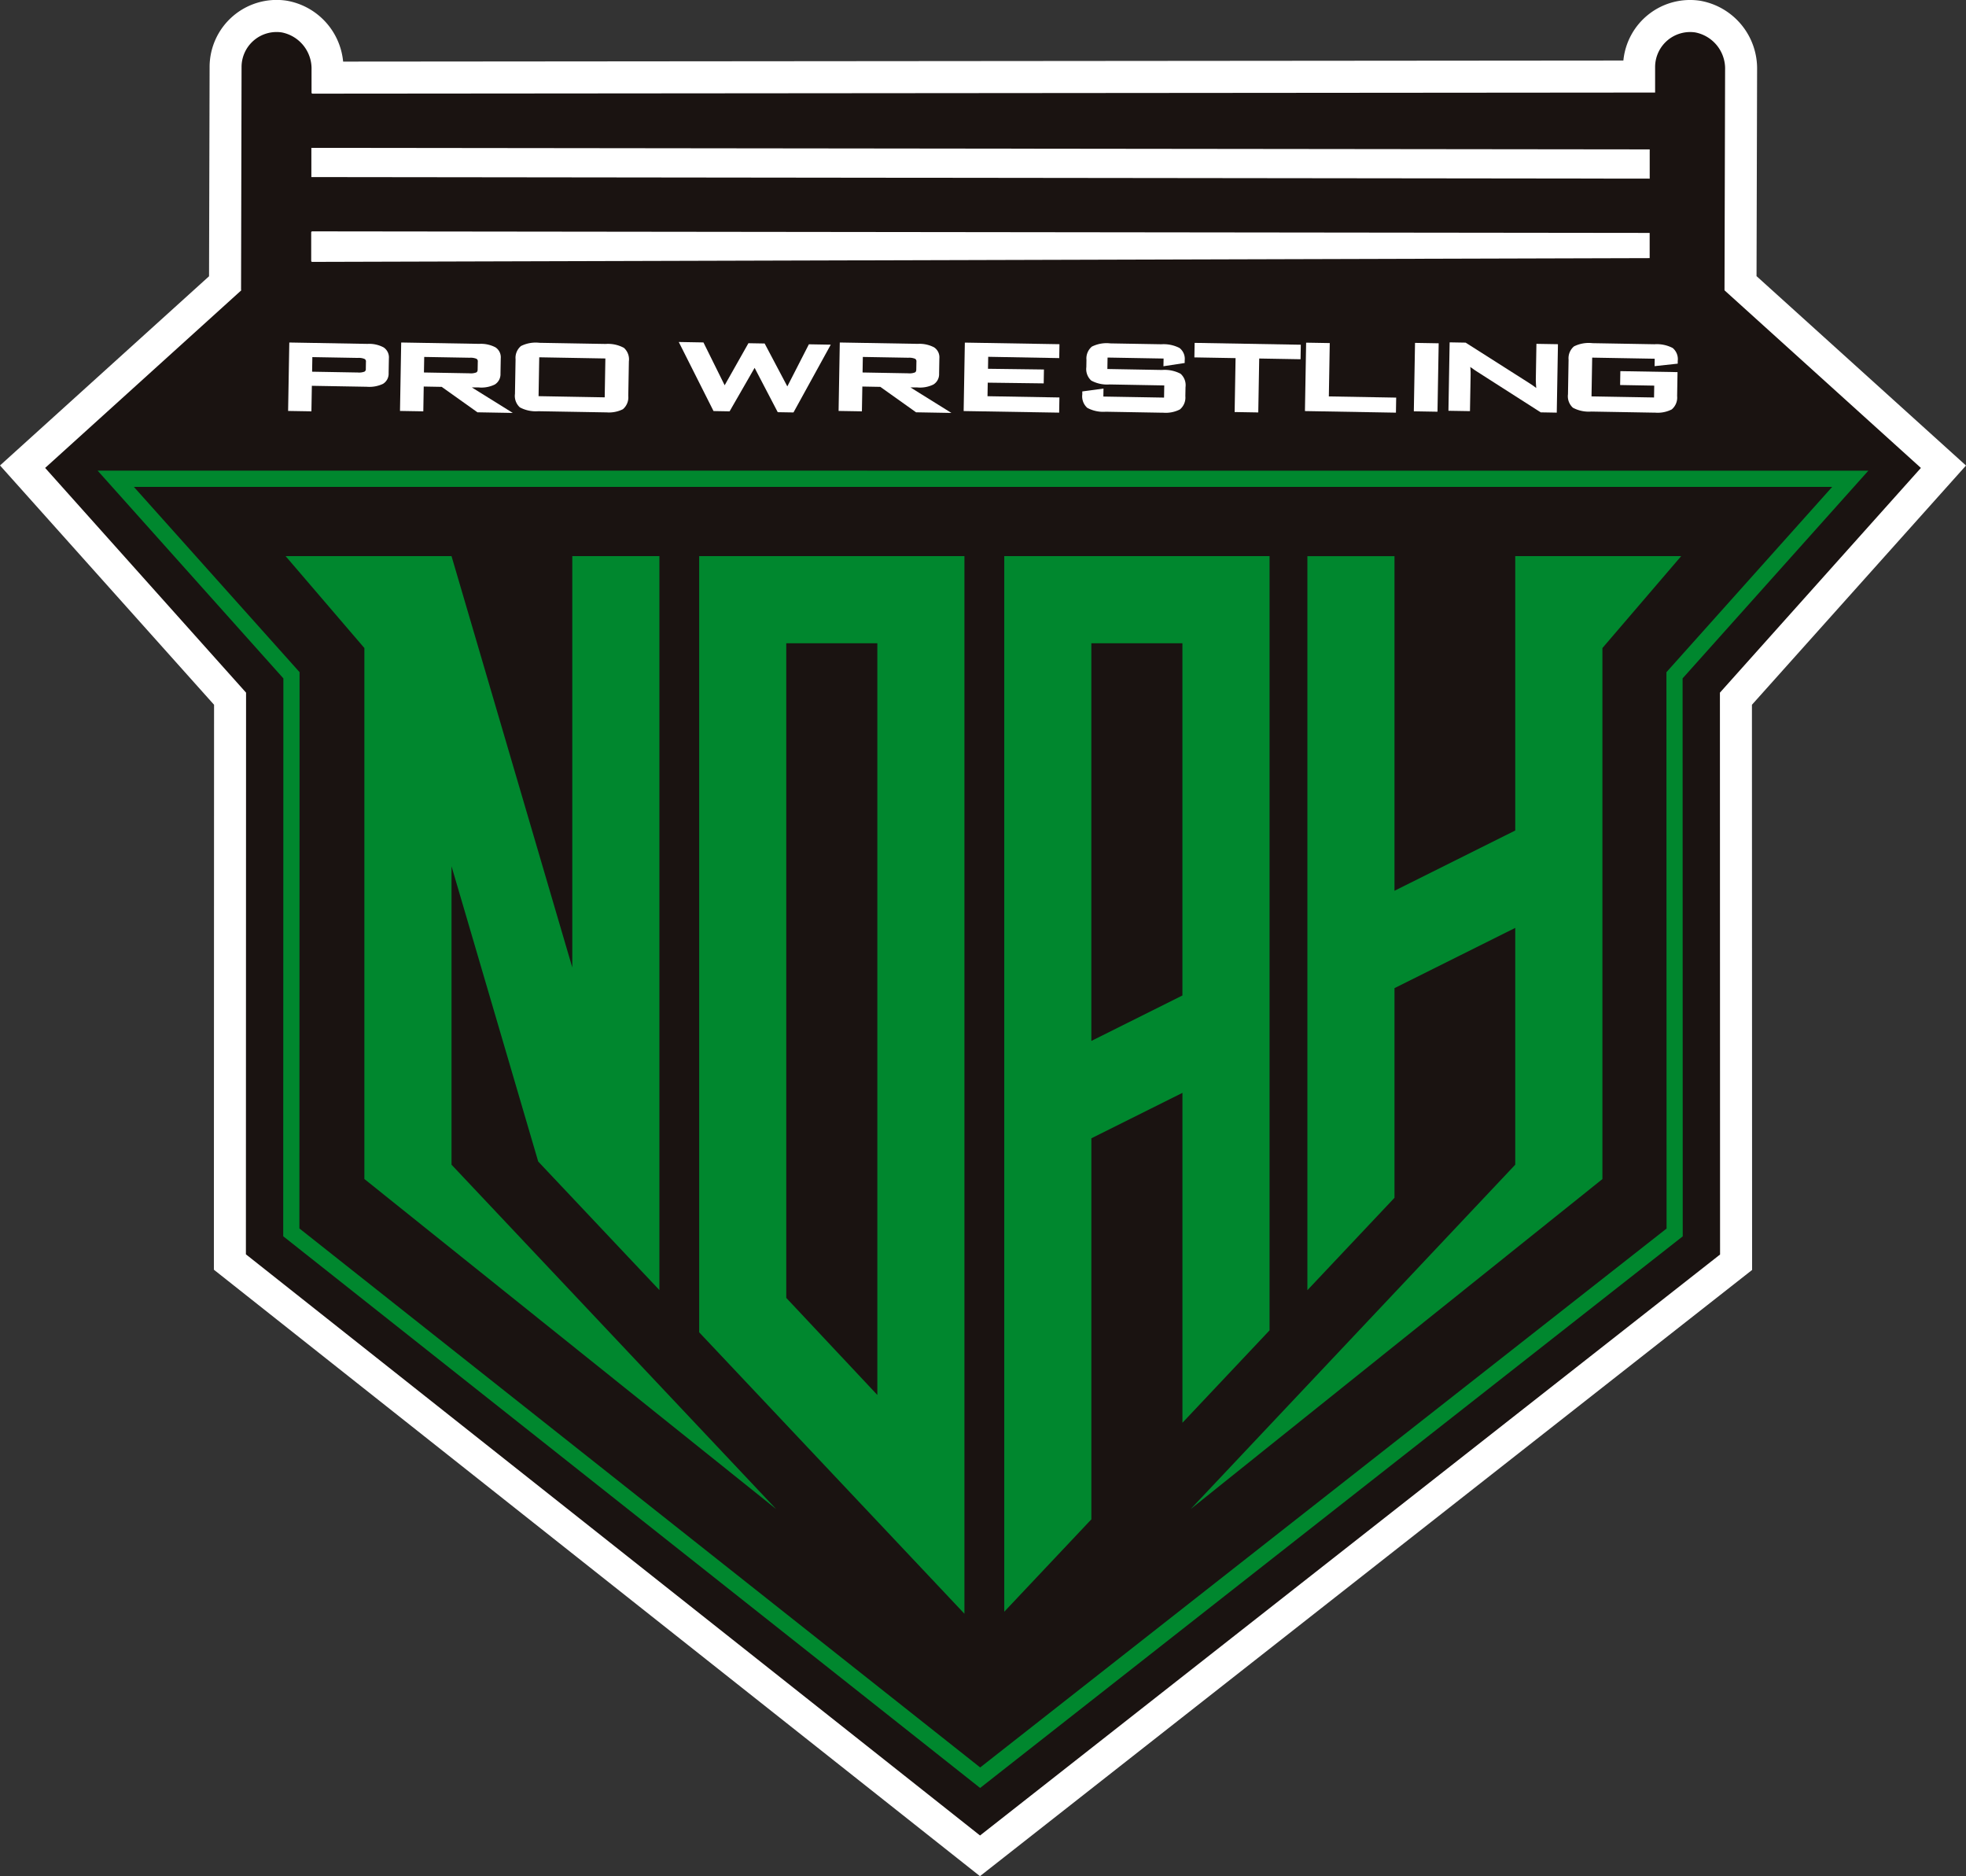 <svg xmlns="http://www.w3.org/2000/svg" width="125.769" height="120" viewBox="0 0 125.769 120">
  <rect x="0" y="0" width="125.769" height="120" fill="#333333" stroke="none"/>
  <g id="logo_ft" transform="translate(-290.479 -173.159)">
    <path id="路径_1" data-name="路径 1" d="M416.248,202.933l-13.4-12.114.036-13.189a4.4,4.4,0,0,0-3.662-4.426,4.287,4.287,0,0,0-4.892,3.826l-81.9.069A4.374,4.374,0,0,0,308.8,173.2a4.288,4.288,0,0,0-4.912,4.228l-.036,13.4-13.372,12.1,13.693,15.306-.011,36.132,49.007,38.787,49.395-38.771-.01-36.148Z" fill="#fff"/>
    <g id="组_3" data-name="组 3" transform="translate(293.363 175.208)">
      <path id="路径_2" data-name="路径 2" d="M313.574,181.35a.065.065,0,0,1-.065-.065l0-1.46a2.36,2.36,0,0,0-1.906-2.392,2.239,2.239,0,0,0-2.571,2.207L309,193.917h.027l-12.56,11.37L309.32,219.66l-.01,35.923,46.964,37.17,47.341-37.158-.009-35.935,12.857-14.372-12.536-11.335a.066.066,0,0,1-.028-.053l.038-14.073a2.359,2.359,0,0,0-1.906-2.393,2.24,2.24,0,0,0-2.571,2.207l0,1.638Zm85.54,3.565v1.87l-85.616-.1,0-1.868Zm-85.627,7.132,0-1.825a.066.066,0,0,1,.066-.065l85.558.1v1.612l-85.562.241A.066.066,0,0,1,313.486,192.047Z" transform="translate(-296.463 -177.409)" fill="#1a1311"/>
      <g id="组_1" data-name="组 1" transform="translate(15.552 19.828)">
        <path id="路径_3" data-name="路径 3" d="M333.8,218.694l-5-.088-.075,4.289v.088l1.49.025.028-1.633,3.509.061a2.041,2.041,0,0,0,1.042-.186.761.761,0,0,0,.36-.69l.017-.935a.77.77,0,0,0-.335-.705A1.959,1.959,0,0,0,333.8,218.694Zm-3.525.846,2.917.051h0a.924.924,0,0,1,.43.07.18.18,0,0,1,.081.18l-.008.451a.18.18,0,0,1-.087.178,1.011,1.011,0,0,1-.432.054l-2.917-.051Z" transform="translate(-328.729 -218.577)" fill="#fff"/>
        <path id="路径_4" data-name="路径 4" d="M348.593,221.476a1.937,1.937,0,0,0,1.043-.189.775.775,0,0,0,.36-.694l.017-.98a.76.76,0,0,0-.336-.7,2,2,0,0,0-1.034-.224l-4.911-.085-.088,0-.075,4.288v.088l1.49.025.027-1.586,1.151.021,2.264,1.611.022.016,2.262.04-2.624-1.633Zm-3.476-1.95,2.917.051a.961.961,0,0,1,.429.069.182.182,0,0,1,.081.181l-.009.506c0,.122-.051.164-.087.184a.962.962,0,0,1-.432.055l-2.917-.052Z" transform="translate(-336.415 -218.574)" fill="#fff"/>
        <path id="路径_5" data-name="路径 5" d="M364.623,218.716l-4.226-.073a2.1,2.1,0,0,0-1.186.207.986.986,0,0,0-.345.847l-.039,2.212a.989.989,0,0,0,.315.864,2.156,2.156,0,0,0,1.177.245l4.227.073h.118a1.991,1.991,0,0,0,1.067-.2.991.991,0,0,0,.345-.852l.039-2.211a.988.988,0,0,0-.315-.86A2.133,2.133,0,0,0,364.623,218.716Zm-.012.929-.043,2.486-4.231-.075.043-2.486Z" transform="translate(-344.32 -218.595)" fill="#fff"/>
        <path id="路径_6" data-name="路径 6" d="M387.512,221.382l-1.427-2.7-.024-.045-1.038-.018-1.52,2.69-1.333-2.692-.024-.048-1.579-.028,2.2,4.37.024.047,1.028.018,1.6-2.782,1.456,2.79.024.046,1.007.017,2.315-4.208.07-.127-1.4-.024Z" transform="translate(-355.581 -218.545)" fill="#fff"/>
        <path id="路径_7" data-name="路径 7" d="M406.807,221.476a1.936,1.936,0,0,0,1.043-.189.775.775,0,0,0,.36-.694l.017-.98a.762.762,0,0,0-.336-.7,2,2,0,0,0-1.035-.224l-4.911-.085-.088,0-.075,4.288v.088l1.49.025.028-1.586,1.151.021,2.264,1.611.022.016,2.262.04-2.623-1.633Zm-3.476-1.95,2.917.051a.965.965,0,0,1,.43.069.183.183,0,0,1,.081.181l-.009.506c0,.122-.051.164-.087.184a.943.943,0,0,1-.432.055l-2.917-.052Z" transform="translate(-366.57 -218.574)" fill="#fff"/>
        <path id="路径_8" data-name="路径 8" d="M424.493,219.606l.015-.889-5.965-.1-.088,0-.075,4.288v.088l6.02.1.088,0,.017-.969-4.6-.08.015-.867,3.58.046.015-.888-3.579-.046.013-.766Z" transform="translate(-375.168 -218.58)" fill="#fff"/>
        <path id="路径_9" data-name="路径 9" d="M439.221,220.421l-3.493-.062.012-.732,3.584.063-.009.493,1.359-.208,0-.161a.879.879,0,0,0-.333-.8,2.229,2.229,0,0,0-1.161-.237l-3.26-.056a2.1,2.1,0,0,0-1.185.207.991.991,0,0,0-.345.848l-.008.463a.991.991,0,0,0,.315.86,2.125,2.125,0,0,0,1.177.248l3.493.063-.013.778-3.883-.067.009-.512-1.357.185,0,.189a.989.989,0,0,0,.318.86,2.148,2.148,0,0,0,1.185.249l3.548.062.117,0a1.983,1.983,0,0,0,1.077-.209.985.985,0,0,0,.348-.848l.011-.578a.978.978,0,0,0-.319-.858A2.208,2.208,0,0,0,439.221,220.421Z" transform="translate(-383.323 -218.636)" fill="#fff"/>
        <path id="路径_10" data-name="路径 10" d="M449.018,218.655l-.016.928,2.635.046-.06,3.449,1.512.026.06-3.449,2.645.046.016-.928-6.7-.117Z" transform="translate(-391.031 -218.602)" fill="#fff"/>
        <path id="路径_11" data-name="路径 11" d="M465.26,218.651l-1.511-.026-.075,4.288V223l5.732.1.088,0,.016-.961-4.308-.076Z" transform="translate(-398.629 -218.586)" fill="#fff"/>
        <path id="路径_12" data-name="路径 12" d="M478.129,222.943v.088l1.512.026.075-4.288v-.088l-1.512-.026Z" transform="translate(-406.118 -218.602)" fill="#fff"/>
        <path id="路径_13" data-name="路径 13" d="M488.31,220.983c0,.056,0,.134.007.235,0,.066.01.163.019.291-.042-.033-.085-.065-.13-.1-.1-.075-.226-.155-.363-.244l-4-2.544-.021-.014-1.025-.018-.075,4.289v.088l1.376.023.042-2.36c0-.087,0-.189-.009-.306q-.005-.079-.012-.162l.047.036c.076.055.164.117.268.189l4.17,2.667.021.013,1.025.018.075-4.289v-.088l-1.376-.023Z" transform="translate(-408.497 -218.57)" fill="#fff"/>
        <path id="路径_14" data-name="路径 14" d="M505.608,220l0-.172a.928.928,0,0,0-.322-.828,2.191,2.191,0,0,0-1.17-.241l-3.96-.069a2.109,2.109,0,0,0-1.186.207.992.992,0,0,0-.345.848l-.038,2.211a.988.988,0,0,0,.315.863,2.151,2.151,0,0,0,1.177.245l3.96.069h.117a1.98,1.98,0,0,0,1.067-.205.986.986,0,0,0,.346-.852l.026-1.534-3.658-.063-.015.888,2.183.039-.013.758-4-.07.043-2.479,4,.07-.008.475Z" transform="translate(-416.716 -218.619)" fill="#fff"/>
      </g>
      <g id="组_2" data-name="组 2" transform="translate(15.387 33.519)">
        <path id="路径_15" data-name="路径 15" d="M383.275,296.593l16.97,18V246.951h-16.97Zm5.572-44.07h5.826V300.6l-5.826-6.208Z" transform="translate(-356.819 -246.951)" fill="#00872e"/>
        <path id="路径_16" data-name="路径 16" d="M440.738,296.469V246.951H423.767v67.513l5.572-5.909v-24.37l5.826-2.906v21.1Zm-11.4-18.511V252.523h5.826v22.528Z" transform="translate(-377.793 -246.951)" fill="#00872e"/>
        <path id="路径_17" data-name="路径 17" d="M339,266.787l5.545,18.884,7.753,8.221V246.951h-5.572v26.31L339,246.951H328.386l5.039,5.879v33.96L359.768,307.9,339,285.873Z" transform="translate(-328.386 -246.951)" fill="#00872e"/>
        <path id="路径_18" data-name="路径 18" d="M469.265,246.951V264.5l-7.725,3.854v-21.4h-5.572V293.9l5.572-5.909V274.582l7.725-3.854v15.146L448.5,307.9l26.342-21.107V252.83l5.039-5.879Z" transform="translate(-390.603 -246.951)" fill="#00872e"/>
      </g>
      <path id="路径_19" data-name="路径 19" d="M305.75,236.651H414.4l-10.34,11.558-.264.295v.4l.009,35.183-43.91,34.466L316.344,284.08l.01-35.18v-.4l-.264-.295-10.34-11.559m-2.314-1.034L315.319,248.9l-.01,35.68,44.583,35.285,44.947-35.28-.009-35.686,11.882-13.282Z" transform="translate(-300.075 -207.561)" fill="#00872e"/>
    </g>
  </g>
</svg>
